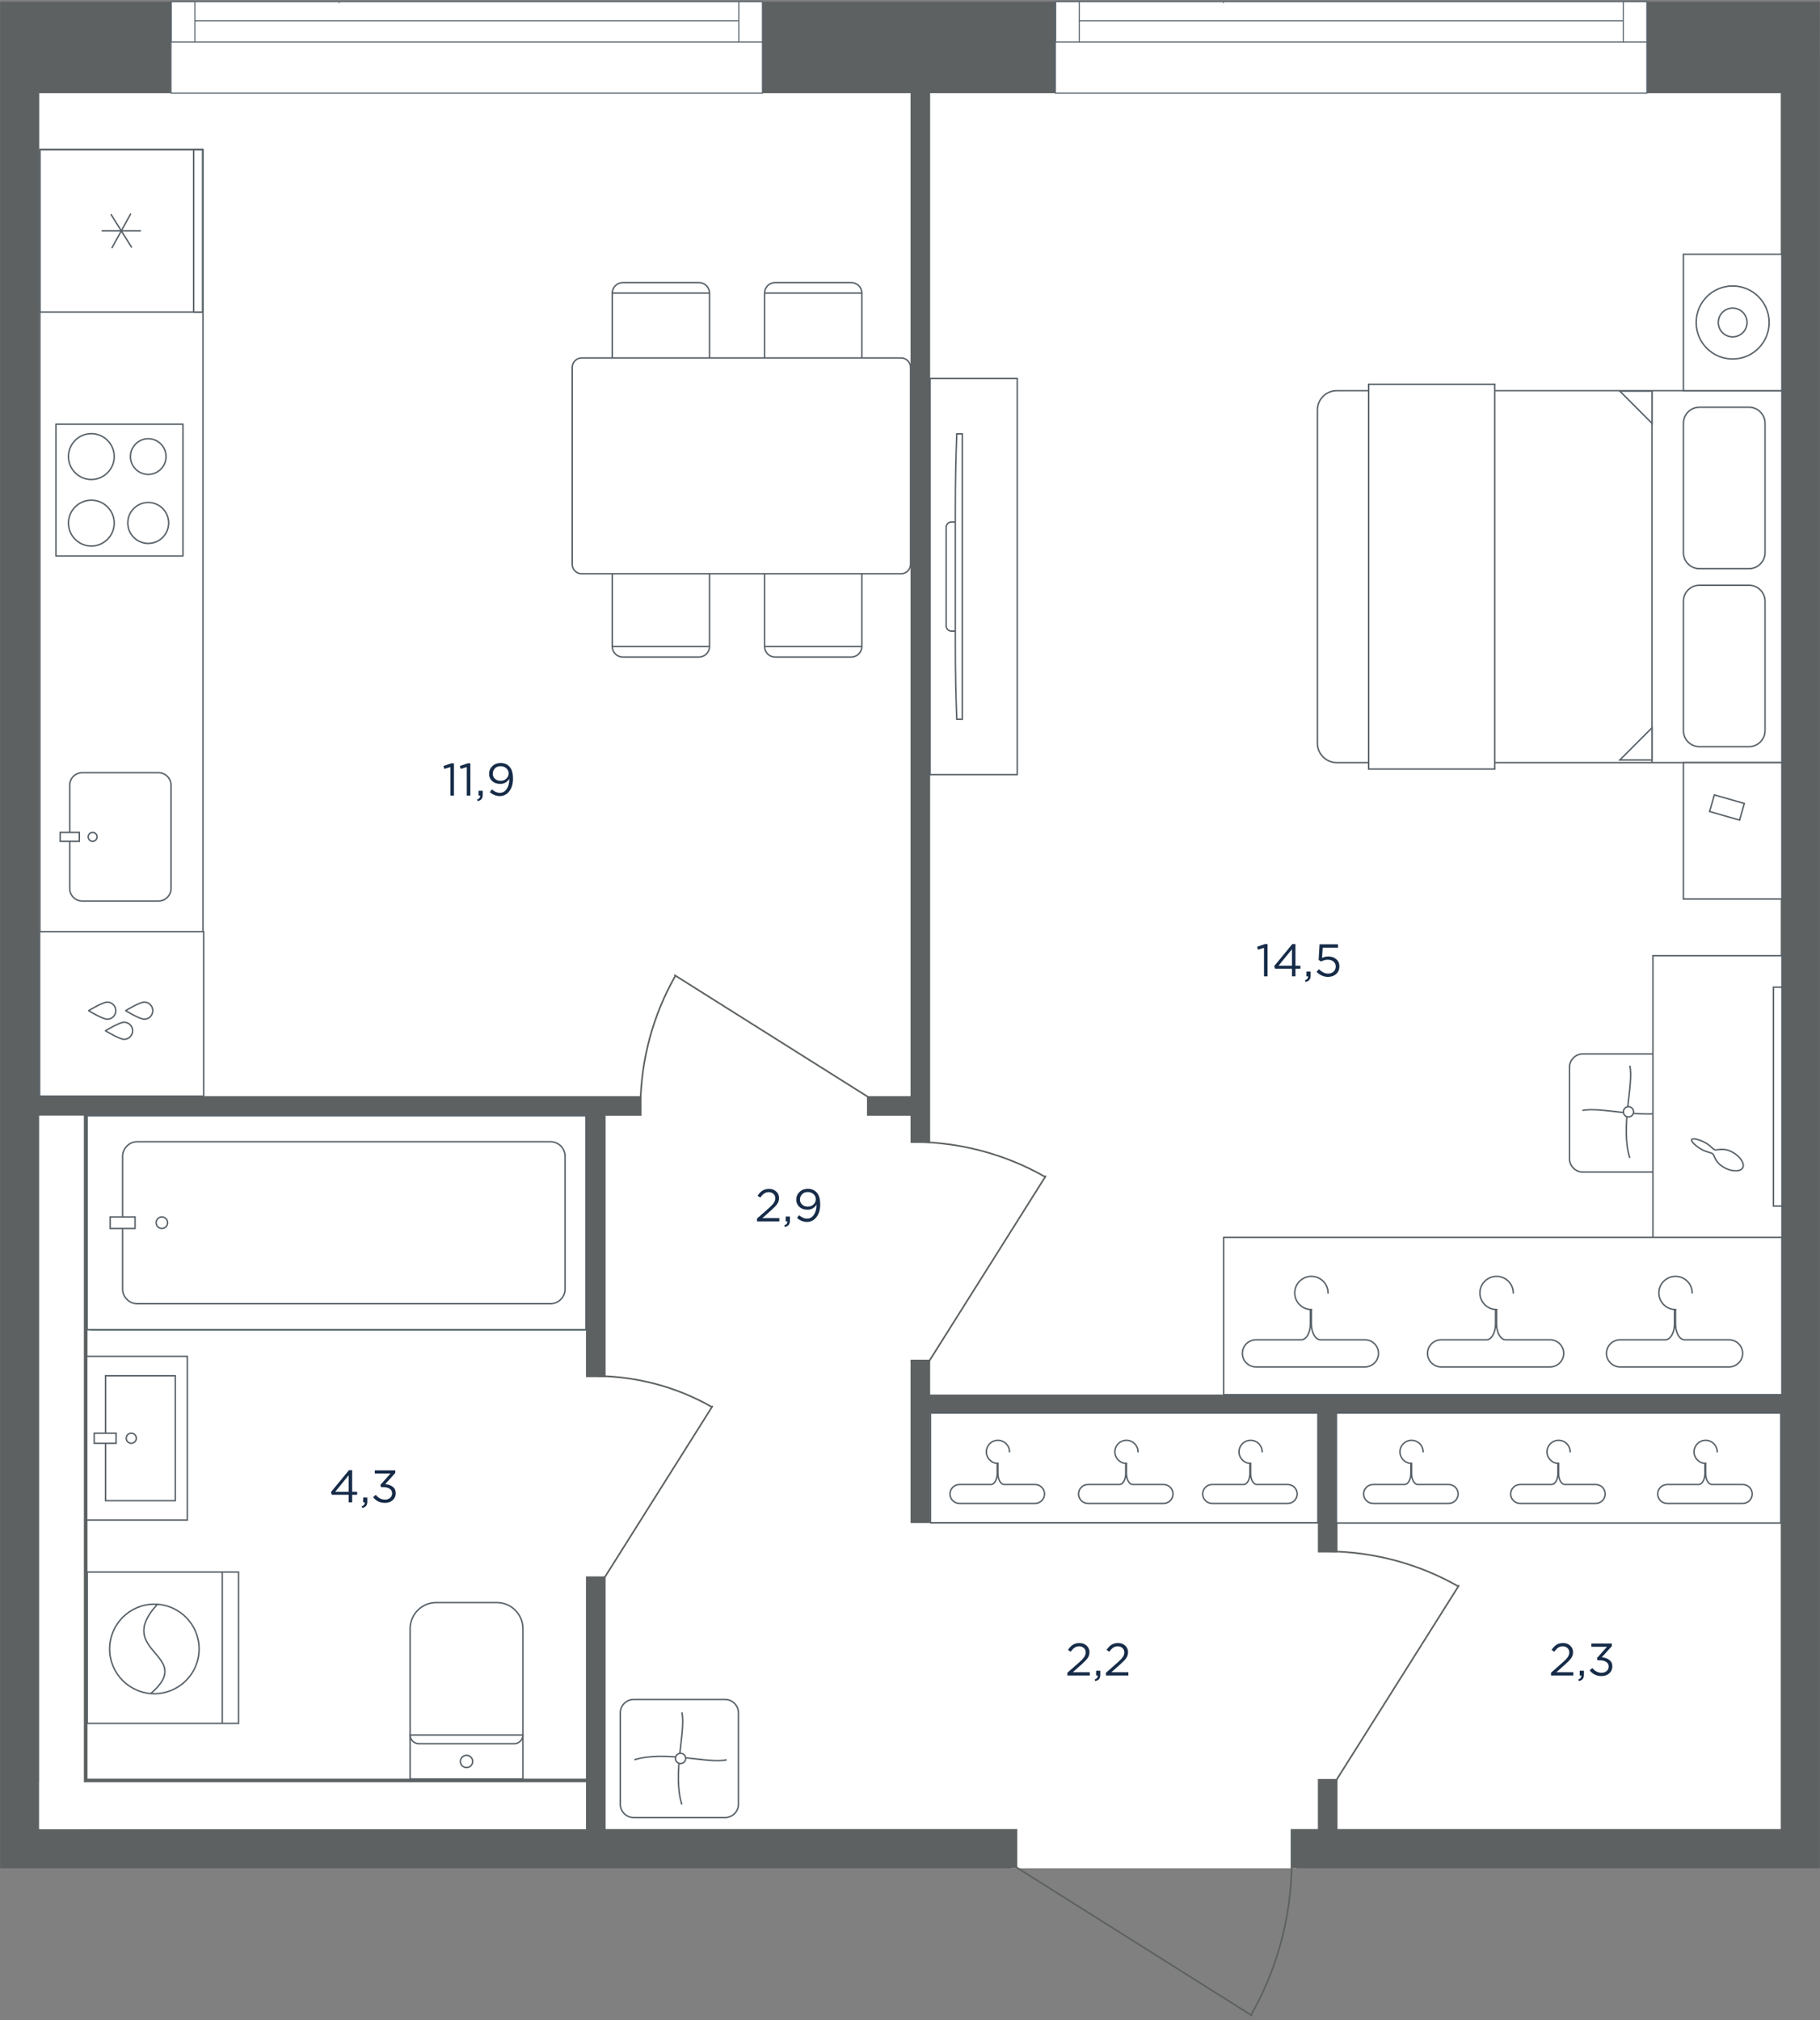 <svg fill="none" height="1855" viewBox="0 0 1671 1855" width="1671" xmlns="http://www.w3.org/2000/svg" xmlns:xlink="http://www.w3.org/1999/xlink"><rect x="0" y="0" width="1671" height="1855" fill="#808080" stroke="none"/><clipPath id="a"><path d="m0 .5h1671v1854h-1671z"/></clipPath><mask id="b" height="1855" maskUnits="userSpaceOnUse" width="1671" x="0" y="0"><path d="m0 .5h1671v1854h-1671z" fill="#fff"/></mask><g clip-path="url(#a)"><g mask="url(#b)"><path d="m1651.5 1697-431.5-7.5-30 26h-261.001l-56.5-26h-852.999v-1645h706.998l500.002 0h425z" fill="#fff"/><path d="m78.348 1015.09v620.09h465.95" stroke="#5d6162" stroke-miterlimit="10" stroke-width="4"/><path d="m1510.36 3.152h-539.821v81.023h539.821z" fill="#fff"/><path d="m698.231 3.152h-539.821v81.023h539.821z" fill="#fff"/><path d="m537.423 1026.86h-454.087v194.45h454.087z" stroke="#035b5b" stroke-linecap="round" stroke-linejoin="round" stroke-width=".6"/><path d="m159.639 1130.76c1.267-.06 2.487-.5 3.509-1.25 1.023-.75 1.803-1.78 2.244-2.97.442-1.19.525-2.48.239-3.71-.285-1.24-.927-2.36-1.845-3.24-.918-.87-2.073-1.46-3.321-1.68-1.248-.23-2.534-.08-3.7.42s-2.16 1.33-2.859 2.38c-.699 1.06-1.072 2.3-1.074 3.57.051 1.76.795 3.43 2.07 4.64s2.977 1.88 4.737 1.84z" stroke="#035b5b" stroke-linecap="round" stroke-linejoin="round" stroke-width=".6"/><path d="m106.254 1084.32c.23-11.94 5.189-23.3 13.788-31.59s20.136-12.83 32.078-12.62h288.97c48.135 0 87.161 37.63 87.161 84.01 0 46.41-38.897 84.03-87.161 84.03h-288.97c-11.947.21-23.489-4.33-32.089-12.63-8.6-8.29-13.555-19.66-13.777-31.61z" stroke="#035b5b" stroke-linecap="round" stroke-linejoin="round" stroke-width=".6"/><g fill="#5d6162"><path d="m700 1.5h268.794l.206 84h-269z"/><path d="m1512 1.5h158.88l.12 84h-159z"/><path d="m0 1.5h156.88l.12 84h-157z"/><path d="m36 1707.5h-36v-1649h36z"/><path d="m1671 1679.5v36h-486v-36z"/><path d="m934 1679.5v36h-934l-0-36z"/><path d="m1671 1695.5h-36v-1644h36z"/><path d="m836 30.5h18v1019h-18z"/><path d="m836 1248.5h18v150h-18z"/><path d="m845 1298.5v-18h814v18z"/><path d="m1210 1286.5h18v139h-18z"/><path d="m1210 1633.5h18v74h-18z"/><path d="m538 1447.5h18v245h-18z"/><path d="m538 1015.5h18v249h-18z"/><path d="m16 1024.5v-18h573v18z"/><path d="m796 1024.5v-18h49v18z"/></g><path clip-rule="evenodd" d="m157 1.5v84h543v-84z" fill="#fff" fill-rule="evenodd"/><path d="m311.259 1.5v1.373m-154.259-1.373v84h543v-84z" stroke="#5a656f" stroke-miterlimit="22.926" stroke-width="1"/><path d="m700.002 1.511v37.079h-21.654v-37.079z" fill="#fff" stroke="#5a656f" stroke-miterlimit="22.926" stroke-width="1"/><path d="m678.345 38.59h-499.486" stroke="#5a656f" stroke-miterlimit="22.926" stroke-width="1"/><path d="m678.345 19.16h-499.486" stroke="#5a656f" stroke-miterlimit="22.926" stroke-width="1"/><path d="m178.916 1.511v37.079h-21.654v-37.079z" fill="#fff" stroke="#5a656f" stroke-miterlimit="22.926" stroke-width="1"/><path clip-rule="evenodd" d="m969 1.5v84h543v-84z" fill="#fff" fill-rule="evenodd"/><path d="m1123.26 1.5v1.373m-154.26-1.373v84h543v-84z" stroke="#5a656f" stroke-miterlimit="22.926" stroke-width="1"/><path d="m1512 1.511v37.079h-21.65v-37.079z" fill="#fff" stroke="#5a656f" stroke-miterlimit="22.926" stroke-width="1"/><path d="m1490.35 38.59h-499.487" stroke="#5a656f" stroke-miterlimit="22.926" stroke-width="1"/><path d="m1490.35 19.16h-499.487" stroke="#5a656f" stroke-miterlimit="22.926" stroke-width="1"/><path d="m990.92 1.511v37.079h-21.654v-37.079z" fill="#fff" stroke="#5a656f" stroke-miterlimit="22.926" stroke-width="1"/><path d="m1160.52 896.5v-26.166l-5.55 1.722-.79-2.688 7.18-2.478h2.43v29.61zm25.68 0v-6.972h-15.5l-.84-2.394 16.63-20.244h2.9v19.866h4.58v2.772h-4.58v6.972zm-12.35-9.744h12.35v-15.162zm24.82 14.868-.51-1.47c1.88-.7 2.82-1.778 2.82-3.234v-.42h-1.52v-4.41h3.87v3.78c0 1.68-.38 2.968-1.14 3.864-.72.896-1.9 1.526-3.52 1.89zm20.58-4.62c-3.89 0-7.39-1.554-10.5-4.662l2.19-2.394c2.77 2.688 5.55 4.032 8.35 4.032 2.1 0 3.81-.616 5.13-1.848 1.31-1.232 1.97-2.814 1.97-4.746 0-1.82-.68-3.304-2.06-4.452-1.34-1.148-3.09-1.722-5.25-1.722-2.01 0-4.07.56-6.17 1.68l-2.23-1.47.84-14.322h16.93v3.066h-14.03l-.63 9.408c1.99-.868 3.92-1.302 5.8-1.302 2.94 0 5.36.826 7.26 2.478 1.94 1.624 2.9 3.822 2.9 6.594 0 2.856-.98 5.18-2.94 6.972s-4.48 2.688-7.56 2.688z" fill="#162b48"/><path d="m1424.02 1538.5v-2.56l10.66-9.41c2.3-2.02 3.9-3.7 4.79-5.04.9-1.34 1.35-2.74 1.35-4.2 0-1.68-.58-3.04-1.73-4.07-1.14-1.04-2.54-1.56-4.2-1.56-1.59 0-3.01.41-4.24 1.22-1.2.81-2.42 2.09-3.65 3.82l-2.44-1.76c1.43-2.13 2.94-3.7 4.54-4.71 1.59-1.03 3.61-1.55 6.05-1.55 2.63 0 4.8.8 6.51 2.39 1.73 1.57 2.6 3.57 2.6 6.01 0 2.02-.55 3.81-1.64 5.38-1.09 1.56-3.02 3.58-5.79 6.04l-7.86 6.98h15.58v3.02zm25.56 5.12-.51-1.47c1.88-.7 2.82-1.77 2.82-3.23v-.42h-1.51v-4.41h3.86v3.78c0 1.68-.38 2.97-1.13 3.86-.73.9-1.91 1.53-3.53 1.89zm20.92-4.62c-4.62 0-8.27-1.75-10.96-5.25l2.39-2.14c2.38 2.91 5.25 4.37 8.61 4.37 1.82 0 3.35-.53 4.58-1.6 1.23-1.06 1.85-2.46 1.85-4.2 0-1.79-.76-3.17-2.27-4.15-1.51-1.01-3.5-1.52-5.96-1.52h-1.89l-.68-1.97 9.29-10.46h-14.37v-2.98h18.78v2.44l-9.24 10.24c2.8.23 5.11 1.04 6.93 2.44 1.84 1.37 2.77 3.35 2.77 5.92 0 2.58-.95 4.71-2.86 6.39-1.87 1.65-4.2 2.47-6.97 2.47z" fill="#162b48"/><path d="m980.016 1538.5v-2.56l10.668-9.41c2.296-2.02 3.892-3.7 4.788-5.04s1.344-2.74 1.344-4.2c0-1.68-.574-3.04-1.722-4.07-1.148-1.04-2.548-1.56-4.2-1.56-1.596 0-3.01.41-4.242 1.22-1.204.81-2.422 2.09-3.654 3.82l-2.436-1.76c1.428-2.13 2.94-3.7 4.536-4.71 1.596-1.03 3.612-1.55 6.048-1.55 2.632 0 4.802.8 6.51 2.39 1.736 1.57 2.604 3.57 2.604 6.01 0 2.02-.546 3.81-1.638 5.38-1.092 1.56-3.024 3.58-5.796 6.04l-7.854 6.98h15.578v3.02zm25.564 5.12-.51-1.47c1.88-.7 2.82-1.77 2.82-3.23v-.42h-1.51v-4.41h3.86v3.78c0 1.68-.38 2.97-1.13 3.86-.73.9-1.91 1.53-3.53 1.89zm9.87-5.12v-2.56l10.67-9.41c2.3-2.02 3.89-3.7 4.79-5.04s1.34-2.74 1.34-4.2c0-1.68-.57-3.04-1.72-4.07-1.15-1.04-2.55-1.56-4.2-1.56-1.59 0-3.01.41-4.24 1.22-1.2.81-2.42 2.09-3.65 3.82l-2.44-1.76c1.43-2.13 2.94-3.7 4.54-4.71 1.59-1.03 3.61-1.55 6.04-1.55 2.64 0 4.81.8 6.51 2.39 1.74 1.57 2.61 3.57 2.61 6.01 0 2.02-.55 3.81-1.64 5.38-1.09 1.56-3.02 3.58-5.8 6.04l-7.85 6.98h15.58v3.02z" fill="#162b48"/><path d="m320.143 1379.5v-6.97h-15.498l-.84-2.4 16.632-20.24h2.898v19.87h4.578v2.77h-4.578v6.97zm-12.348-9.74h12.348v-15.17zm24.818 14.86-.504-1.47c1.876-.7 2.814-1.77 2.814-3.23v-.42h-1.512v-4.41h3.864v3.78c0 1.68-.378 2.97-1.134 3.86-.728.9-1.904 1.53-3.528 1.89zm20.921-4.62c-4.62 0-8.274-1.75-10.962-5.25l2.394-2.14c2.38 2.91 5.25 4.37 8.61 4.37 1.82 0 3.346-.53 4.578-1.6 1.232-1.06 1.848-2.46 1.848-4.2 0-1.79-.756-3.17-2.268-4.15-1.512-1.01-3.5-1.52-5.964-1.52h-1.89l-.672-1.97 9.282-10.46h-14.364v-2.98h18.774v2.44l-9.24 10.24c2.8.23 5.11 1.04 6.93 2.44 1.848 1.37 2.772 3.35 2.772 5.92 0 2.58-.952 4.71-2.856 6.39-1.876 1.65-4.2 2.47-6.972 2.47z" fill="#162b48"/><path d="m695.016 1121.5v-2.56l10.668-9.41c2.296-2.02 3.892-3.7 4.788-5.04s1.344-2.74 1.344-4.2c0-1.68-.574-3.04-1.722-4.07-1.148-1.04-2.548-1.56-4.2-1.56-1.596 0-3.01.41-4.242 1.22-1.204.81-2.422 2.09-3.654 3.82l-2.436-1.76c1.428-2.13 2.94-3.7 4.536-4.71 1.596-1.03 3.612-1.55 6.048-1.55 2.632 0 4.802.8 6.51 2.39 1.736 1.57 2.604 3.57 2.604 6.01 0 2.02-.546 3.81-1.638 5.38-1.092 1.56-3.024 3.58-5.796 6.04l-7.854 6.98h15.582v3.02zm25.563 5.12-.504-1.47c1.876-.7 2.814-1.77 2.814-3.23v-.42h-1.512v-4.41h3.864v3.78c0 1.68-.378 2.97-1.134 3.86-.728.9-1.904 1.53-3.528 1.89zm20.249-4.62c-3.136 0-6.16-1.2-9.072-3.61l1.932-2.56c2.38 2.1 4.788 3.15 7.224 3.15 2.604 0 4.704-1.16 6.3-3.49 1.624-2.35 2.435-5.36 2.435-9.03v-.37c-1.959 3.13-4.731 4.7-8.315 4.7-3.024 0-5.488-.85-7.392-2.56-1.904-1.74-2.856-3.95-2.856-6.64 0-2.83.994-5.19 2.982-7.1 1.988-1.93 4.522-2.89 7.602-2.89 3.472 0 6.23 1.16 8.274 3.48 2.072 2.33 3.108 5.99 3.108 11.01 0 4.67-1.134 8.49-3.403 11.46-2.267 2.97-5.207 4.45-8.819 4.45zm.882-14.07c2.156 0 3.906-.67 5.25-2.01 1.372-1.35 2.058-2.91 2.058-4.71 0-1.9-.7-3.48-2.1-4.74-1.4-1.29-3.192-1.93-5.376-1.93-2.128 0-3.836.68-5.124 2.05-1.288 1.35-1.932 2.99-1.932 4.92 0 1.87.672 3.41 2.016 4.62 1.344 1.2 3.08 1.8 5.208 1.8z" fill="#162b48"/><path d="m413.518 730.5v-26.166l-5.544 1.722-.798-2.688 7.182-2.478h2.436v29.61zm15.053 0v-26.166l-5.544 1.722-.798-2.688 7.182-2.478h2.436v29.61zm9.97 5.124-.504-1.47c1.876-.7 2.814-1.778 2.814-3.234v-.42h-1.512v-4.41h3.864v3.78c0 1.68-.378 2.968-1.134 3.864-.728.896-1.904 1.526-3.528 1.89zm20.249-4.62c-3.136 0-6.16-1.204-9.072-3.612l1.932-2.562c2.38 2.1 4.788 3.15 7.224 3.15 2.604 0 4.704-1.162 6.3-3.486 1.624-2.352 2.436-5.362 2.436-9.03v-.378c-1.96 3.136-4.732 4.704-8.316 4.704-3.024 0-5.488-.854-7.392-2.562-1.904-1.736-2.856-3.948-2.856-6.636 0-2.828.994-5.194 2.982-7.098 1.988-1.932 4.522-2.898 7.602-2.898 3.472 0 6.23 1.162 8.274 3.486 2.072 2.324 3.108 5.992 3.108 11.004 0 4.676-1.134 8.498-3.402 11.466s-5.208 4.452-8.82 4.452zm.882-14.07c2.156 0 3.906-.672 5.25-2.016 1.372-1.344 2.058-2.912 2.058-4.704 0-1.904-.7-3.486-2.1-4.746-1.4-1.288-3.192-1.932-5.376-1.932-2.128 0-3.836.686-5.124 2.058-1.288 1.344-1.932 2.982-1.932 4.914 0 1.876.672 3.416 2.016 4.62s3.08 1.806 5.208 1.806z" fill="#162b48"/><path clip-rule="evenodd" d="m562.141 593.665v-79.724h89.298v79.698c0 5.302-4.334 9.642-9.635 9.642h-70.051c-5.284 0-9.612-4.329-9.612-9.616z" fill="#fff" fill-rule="evenodd"/><path d="m562.141 593.665v-79.724h89.298v79.698c0 5.302-4.334 9.642-9.635 9.642h-70.051c-5.284 0-9.612-4.329-9.612-9.616z" stroke="#586168" stroke-miterlimit="22.926" stroke-width="1.333"/><path d="m562.141 593.664h89.298" stroke="#586168" stroke-miterlimit="22.926" stroke-width="1.333"/><path clip-rule="evenodd" d="m701.961 593.665v-79.724h89.304v79.698c0 5.302-4.334 9.642-9.64 9.642h-70.051c-5.285 0-9.613-4.329-9.613-9.616z" fill="#fff" fill-rule="evenodd"/><path d="m701.961 593.665v-79.724h89.304v79.698c0 5.302-4.334 9.642-9.64 9.642h-70.051c-5.285 0-9.613-4.329-9.613-9.616z" stroke="#586168" stroke-miterlimit="22.926" stroke-width="1.333"/><path d="m701.961 593.664h89.304" stroke="#586168" stroke-miterlimit="22.926" stroke-width="1.333"/><path clip-rule="evenodd" d="m562.141 269.118v79.722h89.298v-79.7c0-5.303-4.334-9.638-9.635-9.638h-70.051c-5.284 0-9.612 4.33-9.612 9.616z" fill="#fff" fill-rule="evenodd"/><path d="m562.141 269.118v79.722h89.298v-79.7c0-5.303-4.334-9.638-9.635-9.638h-70.051c-5.284 0-9.612 4.33-9.612 9.616z" stroke="#586168" stroke-miterlimit="22.926" stroke-width="1.333"/><path d="m562.141 269.117h89.298" stroke="#586168" stroke-miterlimit="22.926" stroke-width="1.333"/><path clip-rule="evenodd" d="m701.961 269.118v79.722h89.304v-79.7c0-5.303-4.334-9.638-9.64-9.638h-70.051c-5.285 0-9.613 4.33-9.613 9.616z" fill="#fff" fill-rule="evenodd"/><path d="m701.961 269.118v79.722h89.304v-79.7c0-5.303-4.334-9.638-9.64-9.638h-70.051c-5.285 0-9.613 4.33-9.613 9.616z" stroke="#586168" stroke-miterlimit="22.926" stroke-width="1.333"/><path d="m701.961 269.117h89.304" stroke="#586168" stroke-miterlimit="22.926" stroke-width="1.333"/><path clip-rule="evenodd" d="m525.367 337.389v180.757c0 4.785 3.907 8.698 8.695 8.698h293.244c4.787 0 8.694-3.913 8.694-8.698v-180.757c0-4.784-3.907-8.699-8.694-8.699h-293.244c-4.788 0-8.695 3.915-8.695 8.699z" fill="#fff" fill-rule="evenodd"/><path d="m525.367 337.388v180.758c0 4.785 3.907 8.698 8.695 8.698h293.244c4.787 0 8.694-3.913 8.694-8.698v-180.758c0-4.783-3.907-8.698-8.694-8.698h-293.244c-4.788 0-8.695 3.915-8.695 8.698z" stroke="#586168" stroke-miterlimit="22.926" stroke-width="1.333"/><path d="m186.338 923.417v82.753h-149.736v-229.581l-0-639.424h149.736z" fill="#fff" stroke="#586168" stroke-width="1.33"/><path clip-rule="evenodd" d="m145.569 709.5h-70.119c-6.284 0-11.427 5.147-11.427 11.449v94.934c0 6.297 5.143 11.449 11.427 11.449h70.119c6.289 0 11.432-5.152 11.432-11.449v-94.934c0-6.302-5.143-11.449-11.432-11.449z" fill="#fff" fill-rule="evenodd"/><path d="m145.569 709.5h-70.119c-6.284 0-11.427 5.147-11.427 11.449v94.934c0 6.297 5.143 11.449 11.427 11.449h70.119c6.289 0 11.432-5.152 11.432-11.449v-94.934c0-6.302-5.143-11.449-11.432-11.449z" stroke="#586168" stroke-miterlimit="22.926" stroke-width="1.333"/><path clip-rule="evenodd" d="m89.105 768.425c0-2.255-1.823-4.076-4.073-4.076-2.244 0-4.068 1.821-4.068 4.076 0 2.248 1.823 4.075 4.068 4.075 2.25 0 4.073-1.827 4.073-4.075z" fill="#fff" fill-rule="evenodd"/><path d="m89.105 768.425c0-2.255-1.823-4.076-4.073-4.076-2.244 0-4.068 1.821-4.068 4.076 0 2.248 1.823 4.075 4.068 4.075 2.25 0 4.073-1.827 4.073-4.075z" stroke="#586168" stroke-miterlimit="22.926" stroke-width="1.333"/><path clip-rule="evenodd" d="m72.827 772.488v-8.151h-17.6v8.151z" fill="#fff" fill-rule="evenodd"/><path d="m72.827 772.488v-8.151h-17.6v8.151z" stroke="#586168" stroke-miterlimit="22.926" stroke-width="1.333"/><path d="m36.742 137.5v149h149.262v-149z" fill="#fff"/><path d="m36.742 137.5v149h149.262v-149z" stroke="#586168" stroke-linecap="round" stroke-linejoin="round" stroke-miterlimit="22.926" stroke-width="1.333"/><path d="m177.777 137.5v149h8.224v-149z" fill="#fff"/><path d="m177.777 137.5v149h8.224v-149z" stroke="#586168" stroke-linecap="round" stroke-linejoin="round" stroke-miterlimit="22.926" stroke-width="1.333"/><path d="m120.711 226.898-18.66-29.812" stroke="#586168" stroke-linecap="round" stroke-linejoin="round" stroke-miterlimit="22.926" stroke-width="1.333"/><path d="m119.849 196.588-16.954 30.81" stroke="#586168" stroke-linecap="round" stroke-linejoin="round" stroke-miterlimit="22.926" stroke-width="1.333"/><path d="m93.891 211.996h34.964" stroke="#586168" stroke-linecap="round" stroke-linejoin="round" stroke-miterlimit="22.926" stroke-width="1.333"/><path clip-rule="evenodd" d="m187.002 855.476v151.024h-150.639v-151.024z" fill="#fff" fill-rule="evenodd"/><path d="m187.002 855.476v151.024h-150.639v-151.024z" stroke="#586168" stroke-miterlimit="22.926" stroke-width="1.333"/><path d="m113.938 938.626c4.319 0 7.826 3.515 7.826 7.852 0 4.331-3.507 7.846-7.826 7.846-4.32 0-17.11-7.846-17.11-7.846s12.79-7.852 17.11-7.852z" fill="#fff"/><path d="m113.938 938.626c4.319 0 7.826 3.515 7.826 7.852 0 4.331-3.507 7.846-7.826 7.846-4.32 0-17.11-7.846-17.11-7.846s12.79-7.852 17.11-7.852z" stroke="#586168" stroke-linecap="round" stroke-linejoin="round" stroke-miterlimit="22.926" stroke-width="1.333"/><path d="m132.469 920.149c4.327 0 7.833 3.515 7.833 7.853 0 4.33-3.506 7.846-7.833 7.846-4.313 0-17.102-7.846-17.102-7.846s12.789-7.853 17.102-7.853z" fill="#fff"/><path d="m132.469 920.149c4.327 0 7.833 3.515 7.833 7.853 0 4.33-3.506 7.846-7.833 7.846-4.313 0-17.102-7.846-17.102-7.846s12.789-7.853 17.102-7.853z" stroke="#586168" stroke-linecap="round" stroke-linejoin="round" stroke-miterlimit="22.926" stroke-width="1.333"/><path d="m98.496 920.165c4.326 0 7.826 3.515 7.826 7.852 0 4.331-3.5 7.846-7.826 7.846-4.32 0-17.109-7.846-17.109-7.846s12.789-7.852 17.109-7.852z" fill="#fff"/><path d="m98.496 920.165c4.326 0 7.826 3.515 7.826 7.852 0 4.331-3.5 7.846-7.826 7.846-4.32 0-17.109-7.846-17.109-7.846s12.789-7.852 17.109-7.852z" stroke="#586168" stroke-linecap="round" stroke-linejoin="round" stroke-miterlimit="22.926" stroke-width="1.333"/><path clip-rule="evenodd" d="m168.003 510.5v-121h-116.659v121z" fill="#fff" fill-rule="evenodd"/><path d="m168.003 510.5v-121h-116.659v121z" stroke="#586168" stroke-linecap="round" stroke-linejoin="round" stroke-miterlimit="22.926" stroke-width="1.333"/><path clip-rule="evenodd" d="m154.861 480.188c0-10.36-8.432-18.809-18.773-18.809-10.334 0-18.772 8.449-18.772 18.809 0 10.361 8.438 18.809 18.772 18.809 10.341 0 18.773-8.448 18.773-18.809z" fill="#fff" fill-rule="evenodd"/><path d="m154.861 480.188c0-10.36-8.432-18.809-18.773-18.809-10.334 0-18.772 8.449-18.772 18.809 0 10.361 8.438 18.809 18.772 18.809 10.341 0 18.773-8.448 18.773-18.809z" stroke="#586168" stroke-linecap="round" stroke-linejoin="round" stroke-miterlimit="22.926" stroke-width="1.333"/><path clip-rule="evenodd" d="m104.862 419.225c0-11.593-9.438-21.049-21.008-21.049-11.576 0-21.014 9.456-21.014 21.049 0 11.598 9.438 21.06 21.014 21.06 11.57 0 21.008-9.462 21.008-21.06z" fill="#fff" fill-rule="evenodd"/><path d="m104.862 419.225c0-11.593-9.438-21.049-21.008-21.049-11.576 0-21.014 9.456-21.014 21.049 0 11.598 9.438 21.06 21.014 21.06 11.57 0 21.008-9.462 21.008-21.06z" stroke="#586168" stroke-linecap="round" stroke-linejoin="round" stroke-miterlimit="22.926" stroke-width="1.333"/><path clip-rule="evenodd" d="m152.449 419.221c0-9.019-7.342-16.381-16.343-16.381-9.008 0-16.356 7.362-16.356 16.381 0 9.025 7.348 16.388 16.356 16.388 9.001 0 16.343-7.363 16.343-16.388z" fill="#fff" fill-rule="evenodd"/><path d="m152.449 419.221c0-9.019-7.342-16.381-16.343-16.381-9.008 0-16.356 7.362-16.356 16.381 0 9.025 7.348 16.388 16.356 16.388 9.001 0 16.343-7.363 16.343-16.388z" stroke="#586168" stroke-linecap="round" stroke-linejoin="round" stroke-miterlimit="22.926" stroke-width="1.333"/><path clip-rule="evenodd" d="m104.862 480.332c0-11.592-9.438-21.055-21.008-21.055-11.576 0-21.014 9.463-21.014 21.055 0 11.599 9.438 21.055 21.014 21.055 11.57 0 21.008-9.456 21.008-21.055z" fill="#fff" fill-rule="evenodd"/><path d="m104.862 480.332c0-11.592-9.438-21.055-21.008-21.055-11.576 0-21.014 9.463-21.014 21.055 0 11.599 9.438 21.055 21.014 21.055 11.57 0 21.008-9.456 21.008-21.055z" stroke="#586168" stroke-linecap="round" stroke-linejoin="round" stroke-miterlimit="22.926" stroke-width="1.333"/><path clip-rule="evenodd" d="m80 1024.5h458v196.43h-458z" fill="#fff" fill-rule="evenodd"/><path d="m80 1024.5h458v196.43h-458z" stroke="#586168" stroke-miterlimit="22.926" stroke-width="1.333"/><path clip-rule="evenodd" d="m126.016 1048.36h379.381c7.393 0 13.438 6.05 13.438 13.45v121.83c0 7.4-6.045 13.46-13.438 13.46h-379.381c-7.387 0-13.438-6.06-13.438-13.46v-121.83c0-7.4 6.051-13.45 13.438-13.45z" fill="#fff" fill-rule="evenodd"/><path d="m126.016 1048.36h379.381c7.393 0 13.438 6.05 13.438 13.45v121.83c0 7.4-6.045 13.46-13.438 13.46h-379.381c-7.387 0-13.438-6.06-13.438-13.46v-121.83c0-7.4 6.051-13.45 13.438-13.45z" stroke="#586168" stroke-miterlimit="22.926" stroke-width="1.333"/><path clip-rule="evenodd" d="m123.989 1117.43v10.57h-22.829v-10.57z" fill="#fff" fill-rule="evenodd"/><path d="m123.989 1117.43v10.57h-22.829v-10.57z" stroke="#586168" stroke-miterlimit="22.926" stroke-width="1.333"/><path clip-rule="evenodd" d="m148.609 1117.43c2.914 0 5.276 2.37 5.276 5.29s-2.362 5.28-5.276 5.28c-2.915 0-5.277-2.36-5.277-5.28s2.362-5.29 5.277-5.29z" fill="#fff" fill-rule="evenodd"/><path d="m148.609 1117.43c2.914 0 5.276 2.37 5.276 5.29s-2.362 5.28-5.276 5.28c-2.915 0-5.277-2.36-5.277-5.28s2.362-5.29 5.277-5.29z" stroke="#586168" stroke-miterlimit="22.926" stroke-width="1.333"/><path clip-rule="evenodd" d="m172.001 1395.76v-150.29h-92.38v150.29z" fill="#fff" fill-rule="evenodd"/><path d="m172.001 1395.76v-150.29h-92.38v150.29z" stroke="#586168" stroke-miterlimit="22.926" stroke-width="1.333"/><path clip-rule="evenodd" d="m160.945 1377.93v-114.64h-64.054v114.64z" fill="#fff" fill-rule="evenodd"/><path d="m160.945 1377.93v-114.64h-64.054v114.64z" stroke="#586168" stroke-miterlimit="22.926" stroke-width="1.333"/><path clip-rule="evenodd" d="m125.161 1320.62c0-2.57-2.086-4.65-4.644-4.65-2.564 0-4.638 2.08-4.638 4.65 0 2.56 2.074 4.64 4.638 4.64 2.558 0 4.644-2.08 4.644-4.64z" fill="#fff" fill-rule="evenodd"/><path d="m125.161 1320.62c0-2.57-2.086-4.65-4.644-4.65-2.564 0-4.638 2.08-4.638 4.65 0 2.56 2.074 4.64 4.638 4.64 2.558 0 4.644-2.08 4.644-4.64z" stroke="#586168" stroke-miterlimit="22.926" stroke-width="1.333"/><path clip-rule="evenodd" d="m106.598 1325.26v-9.29h-20.071v9.29z" fill="#fff" fill-rule="evenodd"/><path d="m106.598 1325.26v-9.29h-20.071v9.29z" stroke="#586168" stroke-miterlimit="22.926" stroke-width="1.333"/><path clip-rule="evenodd" d="m80.102 1582.46v-138.98h138.899v138.98z" fill="#fff" fill-rule="evenodd"/><path d="m80.102 1582.46v-138.98h138.899v138.98z" stroke="#586168" stroke-miterlimit="22.926" stroke-width="1.333"/><path clip-rule="evenodd" d="m100.652 1514.1c0-22.7 18.389-41.1 41.073-41.1 22.688 0 41.078 18.4 41.078 41.1s-18.39 41.1-41.078 41.1c-22.684 0-41.073-18.4-41.073-41.1z" fill="#fff" fill-rule="evenodd"/><path d="m100.652 1514.1c0-22.7 18.389-41.1 41.073-41.1 22.688 0 41.078 18.4 41.078 41.1s-18.39 41.1-41.078 41.1c-22.684 0-41.073-18.4-41.073-41.1z" stroke="#586168" stroke-miterlimit="22.926" stroke-width="1.333"/><path d="m204.062 1582.46v-138.98" stroke="#586168" stroke-miterlimit="22.926" stroke-width="1.333"/><path d="m138.914 1554.65c40.739-35.47-34.696-37.4 5.209-81.12" stroke="#586168" stroke-linecap="round" stroke-linejoin="round" stroke-miterlimit="22.926" stroke-width="1.333"/><path d="m376.559 1633.5v-138c0-13.27 10.764-24 24.014-24h55.503c13.278 0 24.015 10.73 24.015 24v24.01 25.25 88.74z" fill="#fff"/><path d="m376.559 1633.5v-138c0-13.27 10.764-24 24.014-24h55.503c13.278 0 24.015 10.73 24.015 24v24.01 25.25 88.74z" stroke="#586168" stroke-miterlimit="10" stroke-width="1.333"/><path d="m480.084 1593.11c0 4.42-3.565 7.99-8.002 7.99h-9.236-9.243-50.536-9.263-9.236c-4.417 0-8.009-3.57-8.009-7.99z" fill="#fff"/><path d="m480.084 1593.11c0 4.42-3.565 7.99-8.002 7.99h-9.236-9.243-50.536-9.263-9.236c-4.417 0-8.009-3.57-8.009-7.99z" stroke="#586168" stroke-miterlimit="10" stroke-width="1.333"/><path clip-rule="evenodd" d="m428.336 1611.76c-3.117 0-5.637 2.52-5.637 5.63 0 3.1 2.52 5.63 5.637 5.63 3.11 0 5.637-2.53 5.637-5.63 0-3.11-2.527-5.63-5.637-5.63z" fill="#fff" fill-rule="evenodd"/><path d="m428.336 1611.76c-3.117 0-5.637 2.52-5.637 5.63 0 3.1 2.52 5.63 5.637 5.63 3.11 0 5.637-2.53 5.637-5.63 0-3.11-2.527-5.63-5.637-5.63z" stroke="#586168" stroke-miterlimit="22.926" stroke-width="1.333"/><path d="m77 1024.5v655h-41v-655z" fill="#fff"/><path d="m36 1636.5h502v43h-502z" fill="#fff"/><path clip-rule="evenodd" d="m1227.29 700.258h408.71v-341.528h-408.71c-9.75 0-17.73 7.988-17.73 17.749v306.035c0 9.756 7.98 17.744 17.73 17.744z" fill="#fff" fill-rule="evenodd"/><path d="m1227.29 700.258h408.71v-341.528h-408.71c-9.75 0-17.73 7.988-17.73 17.75v306.034c0 9.756 7.98 17.744 17.73 17.744z" stroke="#586168" stroke-miterlimit="22.926" stroke-width="1.333"/><path clip-rule="evenodd" d="m1636 700.262h-90.4v125.238h90.4z" fill="#fff" fill-rule="evenodd"/><path d="m1636 700.262h-90.4v125.238h90.4z" stroke="#586168" stroke-miterlimit="22.926" stroke-width="1.333"/><path clip-rule="evenodd" d="m1636 233.5h-90.4v125.234h90.4z" fill="#fff" fill-rule="evenodd"/><path d="m1636 233.5h-90.4v125.234h90.4z" stroke="#586168" stroke-miterlimit="22.926" stroke-width="1.333"/><path clip-rule="evenodd" d="m1605.88 537.402h-45.62c-8.06 0-14.66 6.603-14.66 14.671v118.85c0 8.068 6.6 14.67 14.66 14.67h45.62c8.06 0 14.65-6.607 14.65-14.67v-118.85c0-8.063-6.61-14.671-14.65-14.671z" fill="#fff" fill-rule="evenodd"/><path d="m1605.88 537.402h-45.62c-8.06 0-14.66 6.603-14.66 14.671v118.85c0 8.068 6.6 14.67 14.66 14.67h45.62c8.06 0 14.65-6.607 14.65-14.67v-118.85c0-8.063-6.61-14.671-14.65-14.671z" stroke="#586168" stroke-miterlimit="22.926" stroke-width="1.333"/><path clip-rule="evenodd" d="m1605.88 373.953h-45.62c-8.06 0-14.66 6.598-14.66 14.67v118.851c0 8.067 6.6 14.665 14.66 14.665h45.62c8.06 0 14.65-6.608 14.65-14.665v-118.851c0-8.062-6.61-14.67-14.65-14.67z" fill="#fff" fill-rule="evenodd"/><path d="m1605.88 373.953h-45.62c-8.06 0-14.66 6.598-14.66 14.67v118.851c0 8.067 6.6 14.665 14.66 14.665h45.62c8.06 0 14.65-6.608 14.65-14.665v-118.851c0-8.062-6.61-14.67-14.65-14.67z" stroke="#586168" stroke-miterlimit="22.926" stroke-width="1.333"/><path d="m1516.75 700.258v-341.528" stroke="#586168" stroke-miterlimit="22.926" stroke-width="1.333"/><path clip-rule="evenodd" d="m1256.6 706.188h115.8v-353.383h-115.8z" fill="#fff" fill-rule="evenodd"/><path d="m1256.6 706.188h115.8v-353.383h-115.8z" stroke="#586168" stroke-miterlimit="22.926" stroke-width="1.333"/><path clip-rule="evenodd" d="m1516.75 668.27-29.53 29.565h29.53z" fill="#fff" fill-rule="evenodd"/><path d="m1516.75 668.27-29.53 29.565h29.53z" stroke="#586168" stroke-miterlimit="22.926" stroke-width="1.333"/><path clip-rule="evenodd" d="m1516.75 388.734-29.53-29.57h29.53z" fill="#fff" fill-rule="evenodd"/><path d="m1516.75 388.734-29.53-29.57h29.53z" stroke="#586168" stroke-miterlimit="22.926" stroke-width="1.333"/><path clip-rule="evenodd" d="m1590.8 329.654c18.5 0 33.5-15.01 33.5-33.534 0-18.519-15-33.534-33.5-33.534s-33.5 15.015-33.5 33.534c0 18.524 15 33.534 33.5 33.534z" fill="#fff" fill-rule="evenodd"/><path d="m1590.8 329.654c18.5 0 33.5-15.01 33.5-33.534 0-18.519-15-33.534-33.5-33.534s-33.5 15.015-33.5 33.534c0 18.524 15 33.534 33.5 33.534z" stroke="#586168" stroke-miterlimit="22.926" stroke-width="1.333"/><path clip-rule="evenodd" d="m1590.8 309.34c7.3 0 13.21-5.918 13.21-13.221 0-7.302-5.91-13.221-13.21-13.221-7.29 0-13.2 5.919-13.2 13.221 0 7.303 5.91 13.221 13.2 13.221z" fill="#fff" fill-rule="evenodd"/><path d="m1590.8 309.34c7.3 0 13.21-5.918 13.21-13.221 0-7.302-5.91-13.221-13.21-13.221-7.29 0-13.2 5.919-13.2 13.221 0 7.303 5.91 13.221 13.2 13.221z" stroke="#586168" stroke-miterlimit="22.926" stroke-width="1.333"/><path d="m1597.15 753.029-27.51-7.858 4.35-15.265 27.51 7.858z" stroke="#586168" stroke-miterlimit="22.926" stroke-width="1.333"/><path clip-rule="evenodd" d="m934.001 711.309h-80.047l-.001-363.809h80.048z" fill="#fff" fill-rule="evenodd"/><path d="m934.001 711.309h-80.047l-.001-363.809h80.048z" stroke="#586168" stroke-linecap="round" stroke-linejoin="round" stroke-miterlimit="22.926" stroke-width="1.333"/><path d="m878.322 479.324h-4.819c-2.651 0-4.815 2.164-4.815 4.814v90.549c0 2.646 2.164 4.809 4.815 4.809h4.819z" stroke="#586168" stroke-miterlimit="22.926" stroke-width="1.333"/><path d="m877.109 590.422c0 26.041.502 50.18 1.338 70.015l5.036.02v-262.112l-5.036.029c-.836 19.802-1.338 43.969-1.338 70.005z" fill="#fff"/><path d="m877.109 590.422c0 26.041.502 50.18 1.338 70.015l5.036.02v-262.112l-5.036.029c-.836 19.802-1.338 43.969-1.338 70.005z" stroke="#586168" stroke-miterlimit="10" stroke-width="1.333"/><path clip-rule="evenodd" d="m1441 980.009v83.911c0 6.76 5.53 12.29 12.28 12.29h83.87c6.75 0 12.28-5.53 12.28-12.29v-83.911c0-6.755-5.53-12.286-12.28-12.286h-83.87c-6.75 0-12.28 5.531-12.28 12.286z" fill="#fff" fill-rule="evenodd"/><path d="m1441 980.009v83.911c0 6.76 5.53 12.29 12.28 12.29h83.87c6.75 0 12.28-5.53 12.28-12.29v-83.911c0-6.755-5.53-12.286-12.28-12.286h-83.87c-6.75 0-12.28 5.531-12.28 12.286z" stroke="#586168" stroke-miterlimit="22.926" stroke-width="1.333"/><path d="m1452.79 1019.68c16.94-3.95 56.3 8.91 84.71 0" stroke="#586168" stroke-miterlimit="22.926" stroke-width="1.333"/><path d="m1496.37 978.523c3.94 16.949-8.91 56.327 0 84.757" stroke="#586168" stroke-miterlimit="22.926" stroke-width="1.333"/><path clip-rule="evenodd" d="m1490.45 1020.9c0 2.6 2.11 4.7 4.7 4.7s4.7-2.1 4.7-4.7c0-2.59-2.11-4.7-4.7-4.7s-4.7 2.11-4.7 4.7z" fill="#fff" fill-rule="evenodd"/><path d="m1490.45 1020.9c0 2.6 2.11 4.7 4.7 4.7s4.7-2.1 4.7-4.7c0-2.59-2.11-4.7-4.7-4.7s-4.7 2.11-4.7 4.7z" stroke="#586168" stroke-miterlimit="22.926" stroke-width="1.333"/><path clip-rule="evenodd" d="m1517.58 877.5v258.87h118.49v-258.87z" fill="#fff" fill-rule="evenodd"/><path d="m1517.58 877.5v258.87h118.49v-258.87z" stroke="#586168" stroke-miterlimit="22.926" stroke-width="1.333"/><path clip-rule="evenodd" d="m1600.01 1072.33c-2.15 3.88-10.21 3.52-16.99-.24-6.77-3.76-8.14-8.24-9.82-11.77-1.03-2.17-5.44-1.85-10.63-4.73-5.18-2.87-10.3-7.52-9.36-9.22.95-1.71 7.59.18 12.78 3.05 5.19 2.88 7.06 6.76 9.44 6.49 3.88-.45 8.6-1.63 15.38 2.13 6.77 3.76 11.35 10.41 9.2 14.29z" fill="#fff" fill-rule="evenodd"/><path d="m1600.01 1072.33c-2.15 3.88-10.21 3.52-16.99-.24-6.77-3.76-8.14-8.24-9.82-11.77-1.03-2.17-5.44-1.85-10.63-4.73-5.18-2.87-10.3-7.52-9.36-9.22.95-1.71 7.59.18 12.78 3.05 5.19 2.88 7.06 6.76 9.44 6.49 3.88-.45 8.6-1.63 15.38 2.13 6.77 3.76 11.35 10.41 9.2 14.29z" stroke="#586168" stroke-miterlimit="22.926" stroke-width="1.333"/><path clip-rule="evenodd" d="m1628.26 906.457v200.953h7.81v-200.953z" fill="#fff" fill-rule="evenodd"/><path d="m1628.26 906.457v200.953h7.81v-200.953z" stroke="#586168" stroke-miterlimit="22.926" stroke-width="1.333"/><path clip-rule="evenodd" d="m854 1297.5h356v101h-136.84-219.16z" fill="#fff" fill-rule="evenodd"/><path d="m854.328 1297.5h355.672v100.78h-136.84-218.832z" stroke="#586168" stroke-linecap="round" stroke-linejoin="round" stroke-miterlimit="22.926" stroke-width="1.333"/><path d="m1148.23 1343.74v9.31c0 5.12 2.37 10.05 5.8 10.05h7.52 20.75c4.79 0 8.7 3.91 8.7 8.7s-3.91 8.7-8.7 8.7h-69.36c-4.79 0-8.71-3.91-8.71-8.7s3.92-8.7 8.71-8.7h21.31 7.52c3.43 0 5.8-4.93 5.8-10.05 0-5.11 0-9.31 0-9.31z" stroke="#586168" stroke-miterlimit="22.926" stroke-width="1.333"/><path d="m1158.85 1333.12c0-5.87-4.75-10.62-10.62-10.62s-10.63 4.75-10.63 10.62c0 5.86 4.76 10.62 10.63 10.62" stroke="#586168" stroke-linecap="round" stroke-miterlimit="22.926" stroke-width="1.333"/><path d="m1034.23 1343.74v9.31c0 5.12 2.37 10.05 5.8 10.05h7.52 20.75c4.79 0 8.7 3.91 8.7 8.7s-3.91 8.7-8.7 8.7h-69.36c-4.79 0-8.71-3.91-8.71-8.7s3.92-8.7 8.71-8.7h21.31 7.52c3.43 0 5.8-4.93 5.8-10.05 0-5.11 0-9.31 0-9.31z" stroke="#586168" stroke-miterlimit="22.926" stroke-width="1.333"/><path d="m1044.85 1333.12c0-5.87-4.75-10.62-10.62-10.62s-10.63 4.75-10.63 10.62c0 5.86 4.76 10.62 10.63 10.62" stroke="#586168" stroke-linecap="round" stroke-miterlimit="22.926" stroke-width="1.333"/><path d="m916.228 1343.74v9.31c0 5.12 2.37 10.05 5.799 10.05h7.527 20.741c4.79 0 8.704 3.91 8.704 8.7s-3.914 8.7-8.704 8.7h-69.355c-4.79 0-8.71-3.91-8.71-8.7s3.92-8.7 8.71-8.7h21.304 7.527c3.429 0 5.799-4.93 5.799-10.05 0-5.11 0-9.31 0-9.31z" stroke="#586168" stroke-miterlimit="22.926" stroke-width="1.333"/><path d="m926.851 1333.12c0-5.87-4.756-10.62-10.622-10.62-5.871 0-10.627 4.75-10.627 10.62 0 5.86 4.756 10.62 10.627 10.62" stroke="#586168" stroke-linecap="round" stroke-miterlimit="22.926" stroke-width="1.333"/><path clip-rule="evenodd" d="m1227 1297.5h408v101h-156.83-251.17z" fill="#fff" fill-rule="evenodd"/><path d="m1227 1297.5h408v101h-156.97-251.03z" stroke="#586168" stroke-linecap="round" stroke-linejoin="round" stroke-miterlimit="22.926" stroke-width="1.333"/><path d="m1566 1343.74v9.31c0 5.12 2.37 10.05 5.8 10.05h7.52 20.75c4.79 0 8.7 3.91 8.7 8.7s-3.91 8.7-8.7 8.7h-69.36c-4.79 0-8.71-3.91-8.71-8.7s3.92-8.7 8.71-8.7h21.3 7.53c3.43 0 5.8-4.93 5.8-10.05 0-5.11 0-9.31 0-9.31z" stroke="#586168" stroke-miterlimit="22.926" stroke-width="1.333"/><path d="m1576.62 1333.12c0-5.87-4.75-10.62-10.62-10.62s-10.63 4.75-10.63 10.62c0 5.86 4.76 10.62 10.63 10.62" stroke="#586168" stroke-linecap="round" stroke-miterlimit="22.926" stroke-width="1.333"/><path d="m1431 1343.74v9.31c0 5.12 2.37 10.05 5.8 10.05h7.52 20.75c4.79 0 8.7 3.91 8.7 8.7s-3.91 8.7-8.7 8.7h-69.36c-4.79 0-8.71-3.91-8.71-8.7s3.92-8.7 8.71-8.7h21.3 7.53c3.43 0 5.8-4.93 5.8-10.05 0-5.11 0-9.31 0-9.31z" stroke="#586168" stroke-miterlimit="22.926" stroke-width="1.333"/><path d="m1441.62 1333.12c0-5.87-4.75-10.62-10.62-10.62s-10.63 4.75-10.63 10.62c0 5.86 4.76 10.62 10.63 10.62" stroke="#586168" stroke-linecap="round" stroke-miterlimit="22.926" stroke-width="1.333"/><path d="m1296 1343.74v9.31c0 5.12 2.37 10.05 5.8 10.05h7.52 20.75c4.79 0 8.7 3.91 8.7 8.7s-3.91 8.7-8.7 8.7h-69.36c-4.79 0-8.71-3.91-8.71-8.7s3.92-8.7 8.71-8.7h21.3 7.53c3.43 0 5.8-4.93 5.8-10.05 0-5.11 0-9.31 0-9.31z" stroke="#586168" stroke-miterlimit="22.926" stroke-width="1.333"/><path d="m1306.62 1333.12c0-5.87-4.75-10.62-10.62-10.62s-10.63 4.75-10.63 10.62c0 5.86 4.76 10.62 10.63 10.62" stroke="#586168" stroke-linecap="round" stroke-miterlimit="22.926" stroke-width="1.333"/><path clip-rule="evenodd" d="m665.713 1560.5h-83.91c-6.765 0-12.291 5.53-12.291 12.28v83.87c0 6.75 5.526 12.28 12.291 12.28h83.91c6.754 0 12.286-5.53 12.286-12.28v-83.87c0-6.75-5.532-12.28-12.286-12.28z" fill="#fff" fill-rule="evenodd"/><path d="m665.713 1560.5h-83.91c-6.765 0-12.291 5.53-12.291 12.28v83.87c0 6.75 5.526 12.28 12.291 12.28h83.91c6.754 0 12.286-5.53 12.286-12.28v-83.87c0-6.75-5.532-12.28-12.286-12.28z" stroke="#586168" stroke-miterlimit="22.926" stroke-width="1.333"/><path d="m626.039 1572.29c3.954 16.94-8.901 56.3 0 84.71" stroke="#586168" stroke-miterlimit="22.926" stroke-width="1.333"/><path d="m667.199 1615.87c-16.949 3.95-56.328-8.9-84.754 0" stroke="#586168" stroke-miterlimit="22.926" stroke-width="1.333"/><path clip-rule="evenodd" d="m624.823 1609.95c-2.596 0-4.698 2.11-4.698 4.7 0 2.6 2.102 4.7 4.698 4.7s4.702-2.1 4.702-4.7c0-2.59-2.106-4.7-4.702-4.7z" fill="#fff" fill-rule="evenodd"/><path d="m624.823 1609.95c-2.596 0-4.698 2.11-4.698 4.7 0 2.6 2.102 4.7 4.698 4.7s4.702-2.1 4.702-4.7c0-2.59-2.106-4.7-4.702-4.7z" stroke="#586168" stroke-miterlimit="22.926" stroke-width="1.333"/><path d="m588.004 1014.1c.616-41.464 11.588-82.018 31.821-117.601" stroke="#5d6162" stroke-linecap="round" stroke-linejoin="round" stroke-miterlimit="3" stroke-width="1.5"/><path d="m812.243 1016.83-192.7-121.331" stroke="#5d6162" stroke-linecap="round" stroke-linejoin="round" stroke-miterlimit="3" stroke-width="1.5"/><path d="m841.398 1048.5c41.467.62 82.021 11.59 117.604 31.82" stroke="#5d6162" stroke-linecap="round" stroke-linejoin="round" stroke-miterlimit="3" stroke-width="1.5"/><path d="m838.672 1272.74 121.329-192.7" stroke="#5d6162" stroke-linecap="round" stroke-linejoin="round" stroke-miterlimit="3" stroke-width="1.5"/><path d="m549.039 1263.5c36.697.54 72.586 10.25 104.076 28.16" stroke="#5d6162" stroke-linecap="round" stroke-linejoin="round" stroke-miterlimit="3" stroke-width="1.5"/><path d="m546.629 1461.95 107.372-170.54" stroke="#5d6162" stroke-linecap="round" stroke-linejoin="round" stroke-miterlimit="3" stroke-width="1.5"/><path d="m1186 1712.67c-.72 48.26-13.48 95.45-37.03 136.86" stroke="#5d6162" stroke-linecap="round" stroke-linejoin="round" stroke-miterlimit="3" stroke-width="1.5"/><path d="m925.043 1709.5 224.257 141.19" stroke="#5d6162" stroke-linecap="round" stroke-linejoin="round" stroke-miterlimit="3" stroke-width="1.5"/><path clip-rule="evenodd" d="m1123 1136.14h513v144.83h-197.19-315.81z" fill="#fff" fill-rule="evenodd"/><path d="m1123.47 1136.14h512.53v144.51h-197.19l-315.34.01z" stroke="#586168" stroke-linecap="round" stroke-linejoin="round" stroke-miterlimit="22.926" stroke-width="1.333"/><path d="m1538.34 1202.44v13.37c0 7.33 3.42 14.4 8.36 14.4h10.85 29.88c6.91 0 12.55 5.61 12.55 12.47v.01c0 6.86-5.64 12.47-12.55 12.47h-99.94c-6.9 0-12.55-5.61-12.55-12.47v-.01c0-6.86 5.65-12.47 12.55-12.47h30.7 10.85c4.94 0 8.35-7.07 8.35-14.4 0-7.34 0-13.37 0-13.37z" stroke="#586168" stroke-miterlimit="22.926" stroke-width="1.333"/><path d="m1553.65 1187.21c0-8.41-6.85-15.22-15.3-15.22-8.46 0-15.32 6.81-15.32 15.22 0 8.42 6.86 15.24 15.32 15.24" stroke="#586168" stroke-linecap="round" stroke-miterlimit="22.926" stroke-width="1.333"/><path d="m1374.06 1202.44v13.37c0 7.33 3.41 14.4 8.36 14.4h10.84 29.89c6.9 0 12.54 5.61 12.54 12.47v.01c0 6.86-5.64 12.47-12.54 12.47h-99.94c-6.9 0-12.55-5.61-12.55-12.47v-.01c0-6.86 5.65-12.47 12.55-12.47h30.7 10.85c4.94 0 8.35-7.07 8.35-14.4 0-7.34 0-13.37 0-13.37z" stroke="#586168" stroke-miterlimit="22.926" stroke-width="1.333"/><path d="m1389.37 1187.21c0-8.41-6.85-15.22-15.31-15.22s-15.31 6.81-15.31 15.22c0 8.42 6.85 15.24 15.31 15.24" stroke="#586168" stroke-linecap="round" stroke-miterlimit="22.926" stroke-width="1.333"/><path d="m1204.04 1202.44v13.37c0 7.33 3.41 14.4 8.35 14.4h10.85 29.89c6.9 0 12.54 5.61 12.54 12.47v.01c0 6.86-5.64 12.47-12.54 12.47h-99.94c-6.91 0-12.55-5.61-12.55-12.47v-.01c0-6.86 5.64-12.47 12.55-12.47h30.7 10.84c4.94 0 8.36-7.07 8.36-14.4 0-7.34 0-13.37 0-13.37z" stroke="#586168" stroke-miterlimit="22.926" stroke-width="1.333"/><path d="m1219.35 1187.21c0-8.41-6.86-15.22-15.31-15.22-8.46 0-15.31 6.81-15.31 15.22 0 8.42 6.85 15.24 15.31 15.24" stroke="#586168" stroke-linecap="round" stroke-miterlimit="22.926" stroke-width="1.333"/><path d="m1220.73 1424.5c41.46.62 82.02 11.59 117.6 31.82" stroke="#5d6162" stroke-linecap="round" stroke-linejoin="round" stroke-miterlimit="3" stroke-width="1.5"/><path d="m1218 1648.74 121.33-192.7" stroke="#5d6162" stroke-linecap="round" stroke-linejoin="round" stroke-miterlimit="3" stroke-width="1.5"/></g></g></svg>